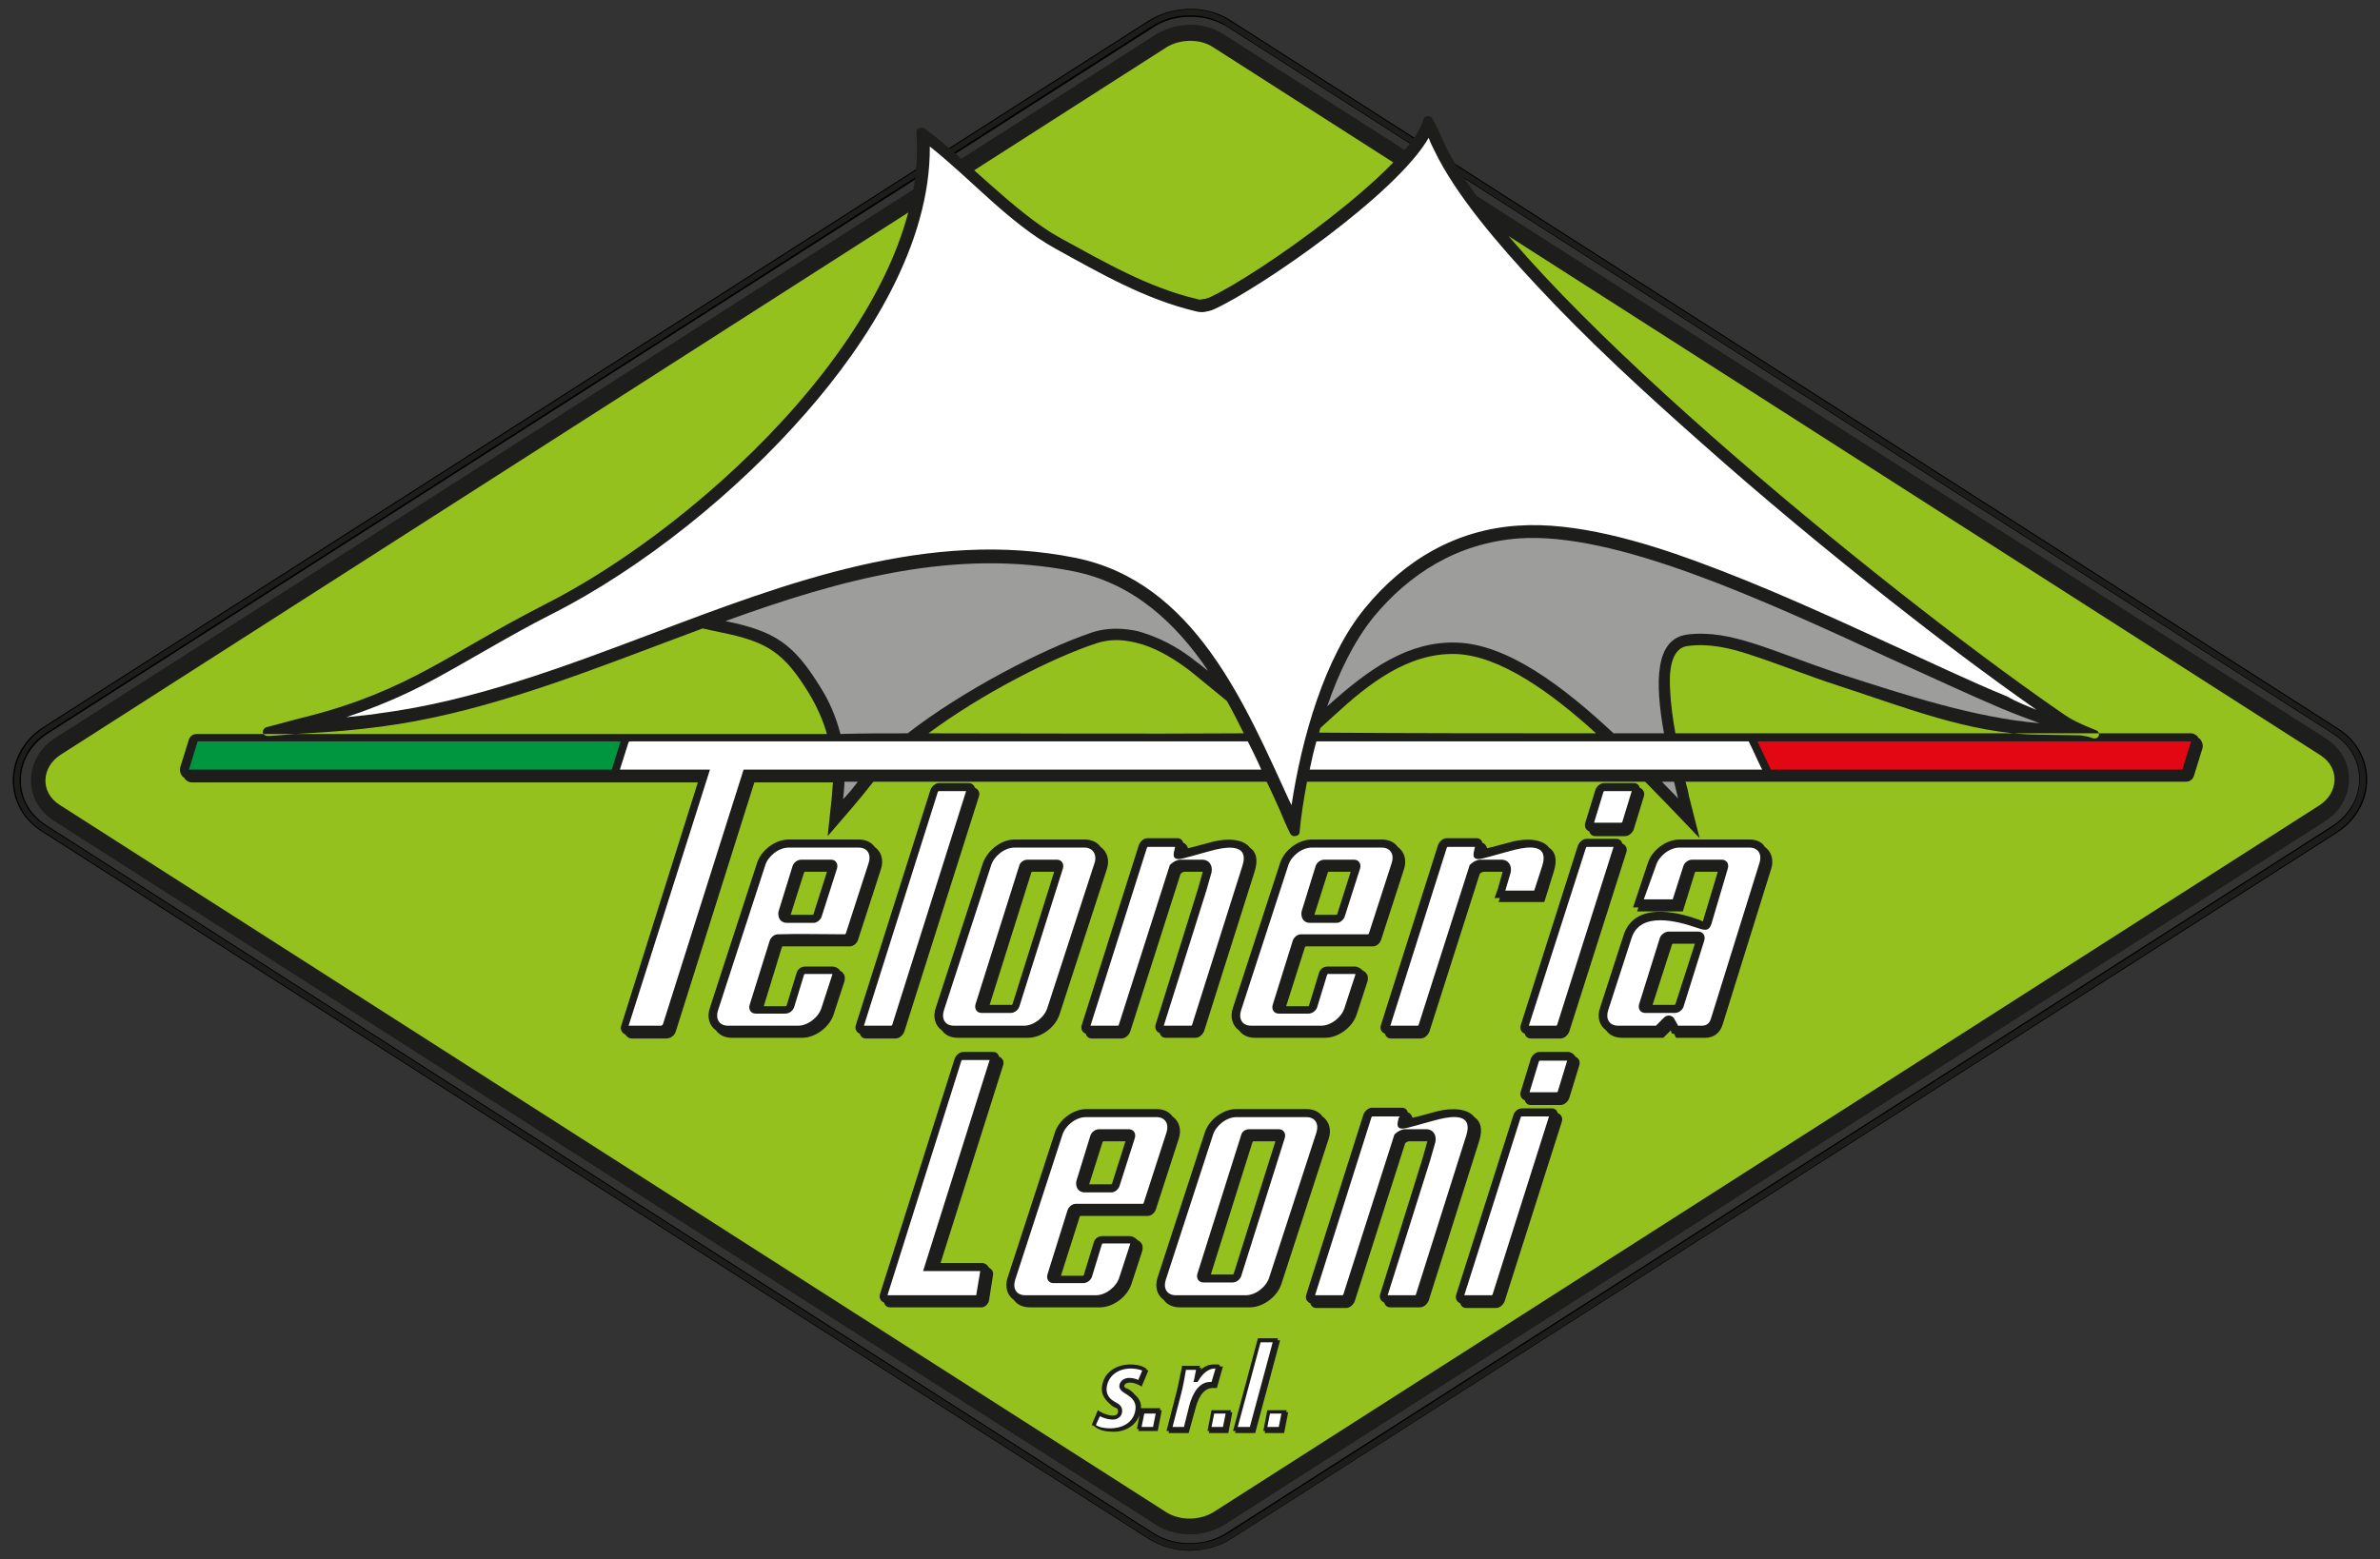 <?xml version="1.0" encoding="UTF-8"?>
<!-- Generator: Adobe Illustrator 19.1.0, SVG Export Plug-In . SVG Version: 6.00 Build 0)  -->
<svg xmlns="http://www.w3.org/2000/svg" xmlns:xlink="http://www.w3.org/1999/xlink" version="1.1" id="Livello_1" x="0px" y="0px" viewBox="0 0 354 232" style="enable-background:new 0 0 354 232;" xml:space="preserve">
<rect x="0" y="0" width="354" height="232" fill="#333333" stroke="none"/>
<style type="text/css">
	.st0{fill-rule:evenodd;clip-rule:evenodd;fill:#1D1D1B;}
	.st1{fill-rule:evenodd;clip-rule:evenodd;fill:#95C11F;}
	.st2{fill-rule:evenodd;clip-rule:evenodd;fill:#FFFFFF;}
	.st3{fill-rule:evenodd;clip-rule:evenodd;fill:#E30613;}
	.st4{fill-rule:evenodd;clip-rule:evenodd;fill:#009640;}
	.st5{fill-rule:evenodd;clip-rule:evenodd;fill:#9D9D9C;}
</style>
<g>
	<path class="st0" d="M182.4,3.9l164.8,105.4c5.2,3.3,4.9,10.4-0.2,13.6L182.6,228c-3.2,2.1-7.8,2.2-11,0.1L6.8,122.8   c-5.2-3.3-4.9-10.4,0.2-13.6L171.4,4C174.6,1.9,179.2,1.8,182.4,3.9 M183,3l164.8,105.4c5.8,3.7,5.5,11.7-0.2,15.4L183.2,228.9   c-3.6,2.3-8.5,2.4-12.1,0.1L6.2,123.6c-5.8-3.7-5.5-11.7,0.2-15.4L170.8,3.1C174.4,0.8,179.4,0.7,183,3z"></path>
	<path d="M176.9,230.7c-2.1,0-4.2-0.6-6-1.7L6.2,123.7c-2.7-1.7-4.3-4.5-4.3-7.6c0-3.2,1.7-6.1,4.5-7.9L170.8,3.1   c3.7-2.3,8.7-2.4,12.2-0.1l164.8,105.4c2.7,1.7,4.3,4.5,4.3,7.6c0,3.2-1.7,6.1-4.5,7.9L183.2,228.9   C181.4,230.1,179.1,230.7,176.9,230.7z M177.1,1.4c-2.2,0-4.3,0.6-6.2,1.8L6.5,108.3c-2.7,1.8-4.4,4.7-4.4,7.8c0,3,1.5,5.8,4.2,7.5   l164.8,105.4c3.5,2.2,8.4,2.2,12-0.1l164.4-105.1c2.7-1.8,4.4-4.7,4.4-7.8c0-3-1.5-5.8-4.2-7.5L182.9,3.1   C181.2,2,179.2,1.4,177.1,1.4z M176.9,229.7c-1.9,0-3.8-0.5-5.4-1.5L6.7,122.8c-2.4-1.5-3.8-4-3.8-6.7c0-2.8,1.5-5.5,4-7.1   L171.3,3.9c3.3-2.1,7.9-2.2,11.1-0.1l164.8,105.4c2.4,1.5,3.8,4,3.8,6.7c0,2.8-1.5,5.5-4,7.1L182.7,228.1   C181,229.2,178.9,229.7,176.9,229.7z M177.1,2.5c-2,0-4,0.5-5.6,1.6L7,109.2c-2.4,1.6-3.9,4.1-3.9,6.9c0,2.7,1.4,5.1,3.7,6.6   l164.8,105.4c3.2,2,7.7,2,10.9-0.1L347,122.8c2.4-1.6,3.9-4.1,3.9-6.9c0-2.7-1.4-5.1-3.7-6.6L182.4,3.9C180.8,3,179,2.5,177.1,2.5z   "></path>
	<path class="st0" d="M182,5.1l164,104.8c4.7,3,4.4,9.4-0.2,12.3L182.2,226.8c-3,1.9-7.2,2-10.2,0.1L8,122.1   c-4.7-3-4.4-9.4,0.2-12.3L171.8,5.2C174.8,3.3,179,3.1,182,5.1"></path>
	<path class="st1" d="M180.4,7l164.8,105.4c2.9,1.9,2.6,5.6-0.2,7.4L180.6,224.9c-2,1.3-5,1.4-7.1,0.1L8.8,119.7   c-2.9-1.9-2.6-5.6,0.2-7.4L173.4,7.1C175.4,5.8,178.4,5.7,180.4,7"></path>
	<path class="st0" d="M188.1,213.2l0.1-0.3h-0.3l0.6-3.1h2.9l-0.1,0.3h0.3l-0.6,3.1H188.1z M179.8,213.2l0.1-0.3h-0.3l0.6-3.1h2.9   l-0.1,0.3h0.3l-0.6,3.1H179.8z M186.7,213.2h-3l0.1-0.3h-0.4l3.7-13.8h3l-0.1,0.3h0.4L186.7,213.2z M181.5,203.3L181.5,203.3l0.4,0   l-0.9,3.2l-0.3,0c-0.1,0-0.2,0-0.3,0c-1.6,0-2.3,1.9-2.6,3.1l-1,3.6h-3l0.1-0.3h-0.4l1.5-5.8c0.3-1.2,0.5-2.4,0.8-3.7l0-0.2h2.7   l-0.1,0.3h0.3l-0.1,0.3c0.5-0.5,1.2-0.8,1.9-0.8c0.2,0,0.3,0,0.5,0l0.3,0L181.5,203.3z M162.3,212.2l1-2.4l0.3,0.2   c0.5,0.3,1.3,0.6,1.9,0.6c0.4,0,0.8-0.1,0.8-0.6c0-0.1,0-0.3-0.1-0.4c-0.1-0.1-0.3-0.2-0.4-0.2c-0.4-0.2-0.7-0.5-1-0.8   c-0.6-0.6-1-1.3-0.9-2.2c0.2-2.2,2.1-3.4,4.2-3.4c0.7,0,1.6,0.1,2.2,0.5l0.2,0.1l0,0.1l0.1,0.1l0.2,0.1l-1,2.4l-0.3-0.2   c-0.4-0.2-0.9-0.4-1.4-0.4c-0.4,0-0.8,0.1-0.9,0.5l0.1,0.2c0.1,0.1,0.3,0.2,0.4,0.2c0.4,0.2,0.8,0.5,1.1,0.9c0.6,0.5,1,1.2,0.9,2   h2.9l-0.1,0.3h0.3l-0.6,3.1h-2.9l0.1-0.3h-0.3l0.4-2.1c-0.6,1.7-2.3,2.6-4.1,2.5c-0.8,0-2-0.2-2.6-0.8l-0.2-0.1l0,0l-0.2-0.1   L162.3,212.2z"></path>
	<path class="st2" d="M188.5,212.3h1.7l0.4-2h-1.7L188.5,212.3z M180.2,212.3h1.7l0.4-2h-1.7L180.2,212.3z M185.9,212.3l3.4-12.6   h-1.8l-3.4,12.6H185.9z M176.1,212.3l0.8-3.2c0.4-1.5,1.3-3.5,3.1-3.5l0.2,0l0.6-2h-0.1c-1.1,0-2,1-2.5,1.9l-0.1,0.1h-0.6l0.1-0.3   c0.1-0.5,0.2-1,0.3-1.5h-1.5c-0.2,1.2-0.4,2.3-0.7,3.5l-1.3,5H176.1z M169.8,212.3h1.7l0.4-2h-1.7L169.8,212.3z M163,212   c0.5,0.4,1.5,0.5,2.1,0.5c1.9,0,3.6-0.9,3.8-2.9c0.1-1.1-0.6-1.7-1.4-2.2c-0.5-0.3-1.1-0.7-1-1.3c0.1-0.7,0.8-1.1,1.4-1.1   c0.5,0,1,0.1,1.4,0.3l0.6-1.4c-0.5-0.2-1.2-0.3-1.7-0.3c-1.8,0-3.4,1-3.6,2.9c-0.1,1,0.5,1.7,1.3,2.1c0.6,0.3,1.1,0.7,1,1.5   c-0.1,0.7-0.7,1.1-1.4,1.1c-0.6,0-1.3-0.2-1.9-0.5L163,212z"></path>
	<path class="st0" d="M167.4,169.8h-3.3l-0.1,0.1l-2,6.3l3.3,0l0.1-0.1L167.4,169.8z M189.7,169.8h-3.3l-0.1,0.1l-6.2,19.7h3.3   l0.1-0.1L189.7,169.8z M147.1,188.6c0.4,0.2,0.7,0.6,0.6,1.1l-0.6,3.8c-0.1,0.5-0.6,1-1.1,1l-9,0l-0.2,0h-4.4   c-0.5,0-0.8-0.3-0.9-0.7c-0.5-0.2-0.8-0.7-0.6-1.3l11.1-35c0.2-0.5,0.7-1,1.3-1h4.4c0.5,0,0.8,0.3,0.9,0.7c0.5,0.2,0.8,0.7,0.6,1.3   l-9.3,29.4l6.3,0C146.6,188,146.9,188.2,147.1,188.6z M169.2,184.5c0.2,0.1,0.4,0.2,0.5,0.4c0.3,0.3,0.3,0.8,0.2,1.2l-1.6,4.9   c-0.6,1.9-2.7,3.5-4.7,3.5h-10.4c-1.1,0-1.9-0.4-2.4-1.1c-1-0.7-1.4-2-0.9-3.4l7-21.5c0.6-1.9,2.7-3.5,4.7-3.5H172   c1.1,0,1.9,0.4,2.4,1.1c1,0.7,1.4,2,0.9,3.4l-3.4,10.5c-0.2,0.5-0.7,0.9-1.2,0.9c-3.3,0-6.7,0-10,0l-0.1,0.1l-2.8,8.8h3.3l0.1-0.1   l1.5-4.9c0.2-0.6,0.7-0.9,1.3-0.9l4,0c0.4,0,0.8,0.2,1.1,0.5L169.2,184.5z M209,170.1l-7.5,23.5c-0.2,0.5-0.7,1-1.3,1h-4.4   c-0.5,0-0.8-0.3-0.9-0.7c-0.5-0.2-0.8-0.7-0.6-1.3l8.5-26.8c0.2-0.5,0.7-1,1.3-1h4.4c0.5,0,0.8,0.3,0.9,0.7   c0.4,0.1,0.6,0.5,0.7,0.8c1.3-0.3,2.6-0.7,3.8-1c2.1-0.5,4.4-0.4,5.4,0.9c0.9,0.6,1.3,1.7,0.7,3.6l-7.5,23.7c-0.2,0.5-0.7,1-1.3,1   h-4.4c-0.5,0-0.8-0.3-0.9-0.7c-0.5-0.2-0.8-0.7-0.6-1.3l6.3-20.2l0.7-2.5h-2.7C209.4,169.8,209.2,169.9,209,170.1z M196.7,166.1   c1,0.7,1.4,2,0.9,3.4l-7,21.5c-0.6,1.9-2.7,3.5-4.7,3.5h-10.4c-1.1,0-1.9-0.4-2.4-1.1c-1-0.7-1.4-2-0.9-3.4l7-21.5   c0.6-1.9,2.7-3.5,4.7-3.5h10.4C195.4,165,196.2,165.4,196.7,166.1z M234.3,157.2c0.5,0.2,0.8,0.7,0.6,1.3l-1.5,4.9   c-0.2,0.5-0.7,1-1.3,1h-4.4c-0.5,0-0.8-0.3-0.9-0.7c-0.5-0.2-0.8-0.7-0.6-1.3l1.5-4.9c0.2-0.5,0.7-1,1.3-1h4.4   C233.8,156.6,234.2,156.9,234.3,157.2z M226.4,164.9h4.4c0.5,0,0.8,0.3,0.9,0.7c0.5,0.2,0.8,0.7,0.6,1.3l-8.5,26.7   c-0.2,0.5-0.7,1-1.3,1h-4.4c-0.5,0-0.8-0.3-0.9-0.7c-0.5-0.2-0.8-0.7-0.6-1.3l8.5-26.7C225.3,165.3,225.8,164.9,226.4,164.9z"></path>
	<path class="st2" d="M132,192.7l4.1,0l0,0l9.1,0l0.6-3.6l-8.5,0l9.9-31.4h-4.1l-0.1,0.1L132,192.7z M166.5,176.5   c-0.2,0.5-0.7,0.9-1.2,0.9l-4,0c-0.4,0-0.8-0.2-1-0.5c-0.2-0.3-0.3-0.8-0.2-1.2l2.1-6.8c0.2-0.5,0.7-0.9,1.3-0.9h4.4   c0.7,0,1.1,0.6,0.9,1.3L166.5,176.5z M161.5,166.2c-1.5,0-3.1,1.3-3.5,2.7l-7,21.5c-0.4,1.2,0.1,2.3,1.5,2.3H163   c1.5,0,3.1-1.3,3.5-2.7l1.6-4.9l0-0.1l-0.1,0l-4,0l-0.1,0.1l-1.5,4.9c-0.2,0.5-0.7,0.9-1.3,0.9h-4.4c-0.7,0-1.1-0.6-0.9-1.3l3-9.6   c0.2-0.5,0.7-0.9,1.2-0.9c3.3,0,6.7,0,10,0l0.1-0.1l3.4-10.5c0.4-1.2-0.1-2.3-1.5-2.3H161.5z M208.2,166.1h-4.1l-0.1,0.1l-8.4,26.5   h4.1l0.1-0.1l7.6-23.8l0.1-0.1c0.4-0.4,1-0.7,1.5-0.7h3.1c1.1,0,1.6,0.9,1.4,1.9l-0.8,2.8l-6.3,20h4.1l0.1-0.1l7.5-23.7   c1-3.2-1.9-2.9-4-2.4c-1.6,0.4-3.2,0.9-4.8,1.3c-1.2,0.3-1.7,0-1.3-1.3l0-0.1L208.2,166.1z M185.8,168h4.4c0.7,0,1.1,0.6,0.9,1.3   l-6.5,20.6c-0.2,0.5-0.7,0.9-1.3,0.9H179c-0.7,0-1.1-0.6-0.9-1.3l6.5-20.6C184.7,168.4,185.2,168,185.8,168z M183.9,166.2   c-1.5,0-3.1,1.3-3.5,2.7l-7,21.5c-0.4,1.2,0.1,2.3,1.5,2.3h10.4c1.5,0,3.1-1.3,3.5-2.7l7-21.5c0.4-1.2-0.1-2.3-1.5-2.3H183.9z    M227.5,162.5h4.1l0.1-0.1l1.4-4.6H229l-0.1,0.1L227.5,162.5z M217.8,192.7h4.1l0.1-0.1l8.4-26.5h-4.1l-0.1,0.1L217.8,192.7z"></path>
	<path class="st0" d="M200.9,129.7h-3.3l-0.1,0.1l-2,6.3l3.3,0l0.1-0.1L200.9,129.7z M252.1,140.4h-3.3l-0.1,0.1l-2.9,9h3.3l0.1-0.1   L252.1,140.4z M123,129.7h-3.3l-0.1,0.1l-2,6.3l3.3,0l0.1-0.1L123,129.7z M156.8,129.7h-3.3l-0.1,0.1l-6.2,19.7h3.3l0.1-0.1   L156.8,129.7z M202.7,144.4c0.2,0.1,0.4,0.2,0.5,0.4c0.3,0.3,0.3,0.8,0.2,1.2l-1.6,4.9c-0.6,1.9-2.7,3.5-4.7,3.5h-10.4   c-1.1,0-1.9-0.4-2.4-1.1c-1-0.7-1.4-2-0.9-3.4l7-21.5c0.6-1.9,2.7-3.5,4.7-3.5h10.4c1.1,0,1.9,0.4,2.4,1.1c1,0.7,1.4,2,0.9,3.4   l-3.4,10.5c-0.2,0.5-0.7,0.9-1.2,0.9c-3.3,0-6.7,0-10,0l-0.1,0.1l-2.8,8.8h3.3l0.1-0.1l1.5-4.9c0.2-0.6,0.7-0.9,1.3-0.9l4,0   c0.4,0,0.8,0.2,1.1,0.5L202.7,144.4z M248.5,153.3l-1.1,1.1h-6.1c-1.1,0-1.9-0.4-2.4-1.1c-1-0.7-1.4-2-0.9-3.4l3.5-10.8   c1.6-4.8,7.5-3.6,11.1-2.3c0.1,0,0.5,0.2,0.7,0.3l0-0.1l2.2-7.3h-3.3l-0.1,0.1l-1.8,5.8l-6.8,0l0.2-0.6h-0.8l2.2-6.6   c0.6-1.9,2.7-3.5,4.7-3.5h10.4c1.1,0,1.9,0.4,2.3,1.1c1,0.7,1.4,2,0.9,3.4l-7.2,23.1c-0.4,1.2-1.3,1.9-2.6,1.9h-4.3l-0.3-0.6h-0.3   L248.5,153.3z M241.3,125.5c0.5,0.2,0.8,0.7,0.6,1.3l-8.5,26.7c-0.2,0.5-0.7,1-1.3,1h-4.4c-0.5,0-0.8-0.3-0.9-0.7   c-0.5-0.2-0.8-0.7-0.6-1.3l8.5-26.7c0.2-0.5,0.7-1,1.3-1h4.4C240.9,124.8,241.2,125.1,241.3,125.5z M243.9,117.2   c0.5,0.2,0.8,0.7,0.6,1.3l-1.5,4.9c-0.2,0.5-0.7,1-1.3,1h-4.4c-0.5,0-0.8-0.3-0.9-0.7c-0.5-0.2-0.8-0.7-0.6-1.3l1.5-4.9   c0.2-0.5,0.7-1,1.3-1h4.4C243.5,116.5,243.8,116.8,243.9,117.2z M220.1,130l-7.5,23.5c-0.2,0.5-0.7,1-1.3,1h-4.4   c-0.5,0-0.8-0.3-0.9-0.7c-0.5-0.2-0.8-0.7-0.6-1.3l8.5-26.8c0.2-0.5,0.7-1,1.3-1h4.4c0.5,0,0.8,0.3,0.9,0.7   c0.4,0.1,0.6,0.5,0.7,0.8c1.3-0.3,2.6-0.7,3.8-1c2.1-0.5,4.4-0.4,5.4,0.9c0.9,0.6,1.3,1.7,0.7,3.6l-1.4,4.5l-6.8,0l0.2-0.6l-0.8,0   l0.5-1.4l0.7-2.5h-2.7C220.5,129.7,220.3,129.8,220.1,130z M175.6,130l-7.5,23.5c-0.2,0.5-0.7,1-1.3,1h-4.4c-0.5,0-0.8-0.3-0.9-0.7   c-0.5-0.2-0.8-0.7-0.6-1.3l8.5-26.8c0.2-0.5,0.7-1,1.3-1h4.4c0.5,0,0.8,0.3,0.9,0.7c0.4,0.1,0.6,0.5,0.7,0.8c1.3-0.3,2.6-0.7,3.8-1   c2.1-0.5,4.4-0.4,5.4,0.9c0.9,0.6,1.3,1.7,0.7,3.6l-7.5,23.7c-0.2,0.5-0.7,1-1.3,1h-4.4c-0.5,0-0.8-0.3-0.9-0.7   c-0.5-0.2-0.8-0.7-0.6-1.3l6.3-20.2l0.7-2.5h-2.7C176,129.7,175.8,129.8,175.6,130z M124.9,144.4c0.2,0.1,0.4,0.2,0.5,0.4   c0.3,0.3,0.3,0.8,0.2,1.2l-1.6,4.9c-0.6,1.9-2.7,3.5-4.7,3.5h-10.4c-1.1,0-1.9-0.4-2.4-1.1c-1-0.7-1.4-2-0.9-3.4l7-21.5   c0.6-1.9,2.7-3.5,4.7-3.5h10.4c1.1,0,1.9,0.4,2.4,1.1c1,0.7,1.4,2,0.9,3.4l-3.4,10.5c-0.2,0.5-0.7,0.9-1.2,0.9c-3.3,0-6.7,0-10,0   l-0.1,0.1l-2.7,8.8h3.3l0.1-0.1l1.5-4.9c0.2-0.6,0.7-0.9,1.3-0.9l4,0c0.4,0,0.8,0.2,1.1,0.5L124.9,144.4z M145,117.2   c0.5,0.2,0.8,0.7,0.6,1.3l-11.1,35c-0.2,0.5-0.7,1-1.3,1h-4.4c-0.5,0-0.8-0.3-0.9-0.7c-0.5-0.2-0.8-0.7-0.6-1.3l11.1-35   c0.2-0.5,0.7-1,1.3-1h4.4C144.5,116.5,144.9,116.8,145,117.2z M150.9,124.9h10.4c1.1,0,1.9,0.4,2.4,1.1c1,0.7,1.4,2,0.9,3.4   l-7,21.5c-0.6,1.9-2.7,3.5-4.7,3.5h-10.4c-1.1,0-1.9-0.4-2.4-1.1c-1-0.7-1.4-2-0.9-3.4l7-21.5C146.9,126.5,148.9,124.9,150.9,124.9   z"></path>
	<path class="st2" d="M200,136.4c-0.2,0.5-0.7,0.9-1.2,0.9l-4,0c-0.4,0-0.8-0.2-1-0.5c-0.2-0.3-0.3-0.8-0.2-1.2l2.1-6.8   c0.2-0.5,0.7-0.9,1.3-0.9h4.4c0.7,0,1.1,0.6,0.9,1.3L200,136.4z M195.1,126.1c-1.5,0-3.1,1.3-3.5,2.7l-7,21.5   c-0.4,1.2,0.1,2.3,1.5,2.3h10.4c1.5,0,3.1-1.3,3.5-2.7l1.6-4.9l0-0.1l-0.1,0l-4,0l-0.1,0.1l-1.5,4.9c-0.2,0.5-0.7,0.9-1.3,0.9h-4.4   c-0.7,0-1.1-0.6-0.9-1.3l3-9.6c0.2-0.5,0.7-0.9,1.2-0.9c3.3,0,6.7,0,10,0l0.1-0.1l3.4-10.5c0.4-1.2-0.1-2.3-1.5-2.3H195.1z    M248.2,138.6h4.4c0.7,0,1.1,0.6,0.9,1.3l-3.1,9.9c-0.2,0.5-0.7,0.9-1.3,0.9h-4.4c-0.7,0-1.1-0.6-0.9-1.3l3.1-9.9   C247.1,139,247.7,138.6,248.2,138.6z M244.5,133.8l4.3,0l1.6-5c0.2-0.5,0.7-0.9,1.3-0.9h4.4c0.7,0,1.1,0.6,0.9,1.3l-2.4,8.1   c-0.4,1.5-1.3,1-2.3,0.7c-2.9-1-8.3-2.4-9.6,1.5l-3.5,10.8c-0.4,1.2,0.1,2.3,1.5,2.3h5.6l1.2-1.2c0.5-0.5,1.3-0.4,1.6,0.3l0.5,0.9   h3.5c0.8,0,1.2-0.4,1.4-1.1l7.2-23.1c0.4-1.2-0.1-2.3-1.5-2.3h-10.4c-1.5,0-3.1,1.3-3.5,2.7L244.5,133.8z M227.4,152.6h4.1l0.1-0.1   l8.4-26.5H236l-0.1,0.1L227.4,152.6z M237.1,122.4h4.1l0.1-0.1l1.4-4.6h-4.1l-0.1,0.1L237.1,122.4z M223.9,132.5l4.3,0l1.2-3.7   c1-3.2-1.9-2.9-4-2.4c-1.6,0.4-3.2,0.9-4.8,1.3c-1.2,0.3-1.7,0-1.3-1.3l0-0.1l0.1-0.3h-4.1l-0.1,0.1l-8.4,26.5h4.1l0.1-0.1   l7.6-23.8l0.1-0.1c0.4-0.4,1-0.7,1.5-0.7h3.1c1.1,0,1.6,0.9,1.4,1.9L223.9,132.5z M174.8,126h-4.1l-0.1,0.1l-8.4,26.5h4.1l0.1-0.1   l7.6-23.8l0.1-0.1c0.4-0.4,1-0.7,1.5-0.7h3.2c1.1,0,1.6,0.9,1.4,1.9l-0.8,2.8l-6.3,20h4.1l0.1-0.1l7.5-23.7c1-3.1-1.9-2.9-4-2.4   c-1.6,0.4-3.2,0.9-4.8,1.3c-1.2,0.3-1.7,0-1.3-1.3l0-0.1L174.8,126z M122.2,136.4c-0.2,0.5-0.7,0.9-1.2,0.9l-4,0   c-0.4,0-0.8-0.2-1-0.5c-0.2-0.3-0.3-0.8-0.2-1.2l2.1-6.8c0.2-0.5,0.7-0.9,1.3-0.9h4.4c0.7,0,1.1,0.6,0.9,1.3L122.2,136.4z    M125.7,139l0.1-0.1l3.4-10.5c0.4-1.2-0.1-2.3-1.5-2.3h-10.4c-1.5,0-3.1,1.3-3.5,2.7l-7,21.5c-0.4,1.2,0.1,2.3,1.5,2.3h10.4   c1.5,0,3.1-1.3,3.5-2.7l1.6-4.9l0-0.1l-0.1,0l-4,0l-0.1,0.1l-1.5,4.9c-0.2,0.5-0.7,0.9-1.3,0.9h-4.4c-0.7,0-1.1-0.6-0.9-1.3l3-9.6   c0.2-0.5,0.7-0.9,1.2-0.9C119,138.9,122.3,139,125.7,139z M128.5,152.6h4.1l0.1-0.1l11-34.8h-4.1l-0.1,0.1L128.5,152.6z    M152.8,127.9h4.4c0.7,0,1.1,0.6,0.9,1.3l-6.5,20.6c-0.2,0.5-0.7,0.9-1.3,0.9H146c-0.7,0-1.1-0.6-0.9-1.3l6.5-20.6   C151.7,128.3,152.3,127.9,152.8,127.9z M150.9,126.1c-1.5,0-3.1,1.3-3.5,2.7l-7,21.5c-0.4,1.2,0.1,2.3,1.5,2.3h10.4   c1.5,0,3.1-1.3,3.5-2.7l7-21.5c0.4-1.2-0.2-2.3-1.5-2.3H150.9z"></path>
	<path class="st0" d="M185,109.1c-0.8-1.6-1.6-3.2-2.5-4.8l-3.9-3.2c-0.5-0.4-1.1-0.9-1.6-1.3c-2.1-1.6-4.5-3.1-7-3.9   c-0.7-0.2-1.4-0.4-2.1-0.5c-1.6-0.3-3.3-0.2-4.8,0.3c-6.7,2.2-17.2,7.6-25,13.4C153.6,109.1,169.3,109.2,185,109.1 M237.4,109.1   c-6.6-6-14.3-11.6-20.9-11.8c-7.1-0.2-13,4.5-17.9,9l-2.2,2c-0.1,0.2-0.1,0.5-0.2,0.7C209.9,109.1,223.6,109.1,237.4,109.1z    M249.2,109.1c25.6,0,51.1,0,76.7,0c0.4,0,0.7,0.2,1,0.5l0.1,0.2c0.2,0.1,0.3,0.2,0.4,0.4c0.2,0.3,0.3,0.7,0.2,1.1l-1.3,4.2   c-0.2,0.5-0.6,0.8-1.2,0.8l-74.4,0c0.2,0.7,0.4,1.4,0.5,2.1l1.6,6.3l-4.5-4.7c-1.1-1.1-2.3-2.4-3.6-3.7l-50.3,0   c-0.5,2.7-0.9,5.2-1.1,7.5c0,0.4-0.4,0.6-0.8,0.6c-0.3,0-0.5-0.2-0.6-0.4c-0.6-1.2-1.1-2.4-1.6-3.6c-0.6-1.3-1.2-2.7-1.9-4.1   l-58.5,0c-1,1.3-2,2.5-3.1,3.8l-3.7,4.3l0.6-5.6c0.1-0.8,0.1-1.6,0.2-2.4l-11.7,0l-11.7,37.1c-0.2,0.6-0.8,1-1.4,1H94   c-0.5,0-0.8-0.3-1-0.6c-0.5-0.2-0.8-0.8-0.6-1.3l11.4-36.2c-25.1,0-50.2,0-75.3,0c-0.4,0-0.7-0.2-1-0.5l-0.1-0.2   c-0.2-0.1-0.3-0.2-0.4-0.4c-0.2-0.3-0.3-0.7-0.2-1.1l1.3-4.2c0.2-0.5,0.6-0.8,1.2-0.8c27.1,0,54.2,0,81.2,0c4.2,0,8.3,0,12.5,0   c-0.6-2.1-1.5-4.1-2.7-6.1c-3.7-6-6.1-7.6-13-9l-2.8-0.6c-2.4,0.9-4.8,1.8-7.2,2.7c-13.5,5.1-26.9,10.1-40.6,11.9   c-3.7,0.5-7.4,0.8-11.2,1c-1.8,0.1-3.7,0.3-5.6,0.4c-0.4,0-0.8-0.2-0.8-0.6c0-0.3,0.2-0.6,0.5-0.7c2-0.5,4-1.1,6.1-1.6   c15.2-3.9,21.1-9.4,35.2-16.6c24.2-12.2,57.5-43.6,55.4-70.3c0-0.4,0.3-0.7,0.7-0.7c0.2,0,0.4,0,0.5,0.1   c5.8,4.2,13.6,12.7,20.2,16.3c6.6,3.6,13.1,7.4,20.4,9.1c0.2,0.1,0.5,0.1,0.8,0c0.3,0,0.6-0.1,0.9-0.2c7.3-3.3,30.2-19.6,31.9-26.5   c0.1-0.4,0.5-0.6,0.9-0.5c0.2,0,0.4,0.2,0.5,0.4c0.7,1.3,1.2,2.5,1.8,3.8c10,21.2,65,66,91.1,84.1c1.9,1.3,2.2,1.6,5.9,3.1   c0.3,0.2,0.4,0.6,0.2,0.9c-0.2,0.3-0.6,0.3-0.9,0.2c-0.5-0.2-1.1-0.3-1.7-0.4l-6.4-0.1c-10.1-0.1-20.4-4.3-30-7.4   c-4.3-1.4-8.5-3.1-12.8-4.5c-3-1-6.1-1.7-9.2-1.3c-2.8,0.3-2.8,4.3-2.7,6.4C248.5,104.7,248.8,106.9,249.2,109.1z"></path>
	<path class="st2" d="M187.6,114.5c-0.6-1.4-1.3-2.8-2-4.2l-91.9,0l-0.2,0.1l-1.3,4.1l13.4,0l-12.1,38.1h4.9l0.2-0.2l12-37.9   L187.6,114.5z M195.8,110.3c-0.4,1.4-0.7,2.8-1,4.2l67.3,0c-0.7-1.4-1.3-2.8-2-4.2L195.8,110.3z"></path>
	<path class="st3" d="M261.4,110.3h64.5l-1.3,4.2c-20.9,0-40.4,0-61.2,0L261.4,110.3z"></path>
	<polygon class="st4" points="29.4,110.3 92.3,110.3 91,114.5 28.1,114.5  "></polygon>
	<path class="st2" d="M302.9,105.6c-7.4-5.2-14.7-10.7-21.8-16.3c-9.5-7.5-18.8-15.2-27.8-23.2c-8.6-7.6-17.1-15.4-24.9-23.8   c-5.2-5.6-11.8-13.1-15.1-20c-0.3-0.6-0.6-1.2-0.8-1.8c-4.8,8.4-25.1,22.4-31.9,25.5c-0.4,0.2-0.9,0.3-1.4,0.4   c-0.5,0.1-1,0-1.4-0.1c-7.5-1.8-14.1-5.6-20.8-9.3c-6.9-3.8-12.5-10.3-18.7-15.2c0.1,14.6-9.2,29.1-18.4,39.6   c-10.2,11.7-24.2,23.1-38.1,30.1c-5.9,3-11.4,6.4-17.1,9.5c-4.4,2.4-8.7,4.2-13.2,5.7c1.7-0.2,3.4-0.3,5.1-0.6   c13.8-1.8,27.3-6.9,40.3-11.8c20.1-7.6,41.3-15.7,63.1-11.3c17.7,3.6,25.2,21.8,31.9,36.4c0.1,0.1,0.1,0.2,0.2,0.4   c1.5-9.9,4.9-22,10.9-29.3c5.8-7.1,13.5-11.7,22.8-12.3c8.5-0.6,18.6,2.4,26.5,5.3c10.1,3.7,19.9,8.2,29.7,12.7   c5.5,2.5,10.9,5.1,16.5,7.4C299.9,104.4,301.4,105,302.9,105.6"></path>
	<path class="st5" d="M127.6,116.3h-2c0,0.8-0.1,1.7-0.2,2.6C126.2,118.1,126.9,117.2,127.6,116.3 M135,109.1   c8.1-6.3,20-12.5,27.4-15c1.8-0.6,3.8-0.7,5.7-0.4c0.8,0.1,1.6,0.3,2.4,0.6c2.7,0.9,5.3,2.4,7.5,4.2c0.6,0.4,1.1,0.9,1.7,1.3   c-4.8-7.1-11.1-13-20-14.8c-17.6-3.5-34.7,1.2-51.8,7.4c7.3,1.5,10.1,3.3,14.1,9.8c1.4,2.2,2.4,4.6,3,7   C128.3,109.1,131.6,109.1,135,109.1z"></path>
	<path class="st5" d="M249,116.3h-1.8c0.8,0.9,1.7,1.7,2.4,2.5C249.4,118,249.2,117.1,249,116.3 M247.5,109.1   c-1.4-7.8-1.3-14.1,3.5-14.7c6.5-0.8,12.5,2.5,22.8,5.9c9.6,3.1,20,6.5,29.6,7.3c-1.9-0.7-3.8-1.4-5.7-2.2   c-5.2-2.2-10.7-4.8-16.5-7.4c-19.3-8.9-41-18.9-55.3-17.9c-9.2,0.7-16.3,5.3-21.6,11.7c-2.9,3.6-5.2,8.3-6.9,13.3   c6.3-5.7,12.1-9.7,19.2-9.5c7.6,0.2,15.9,6.5,23.4,13.5C242.5,109.1,245,109.1,247.5,109.1z"></path>
</g>
</svg>
